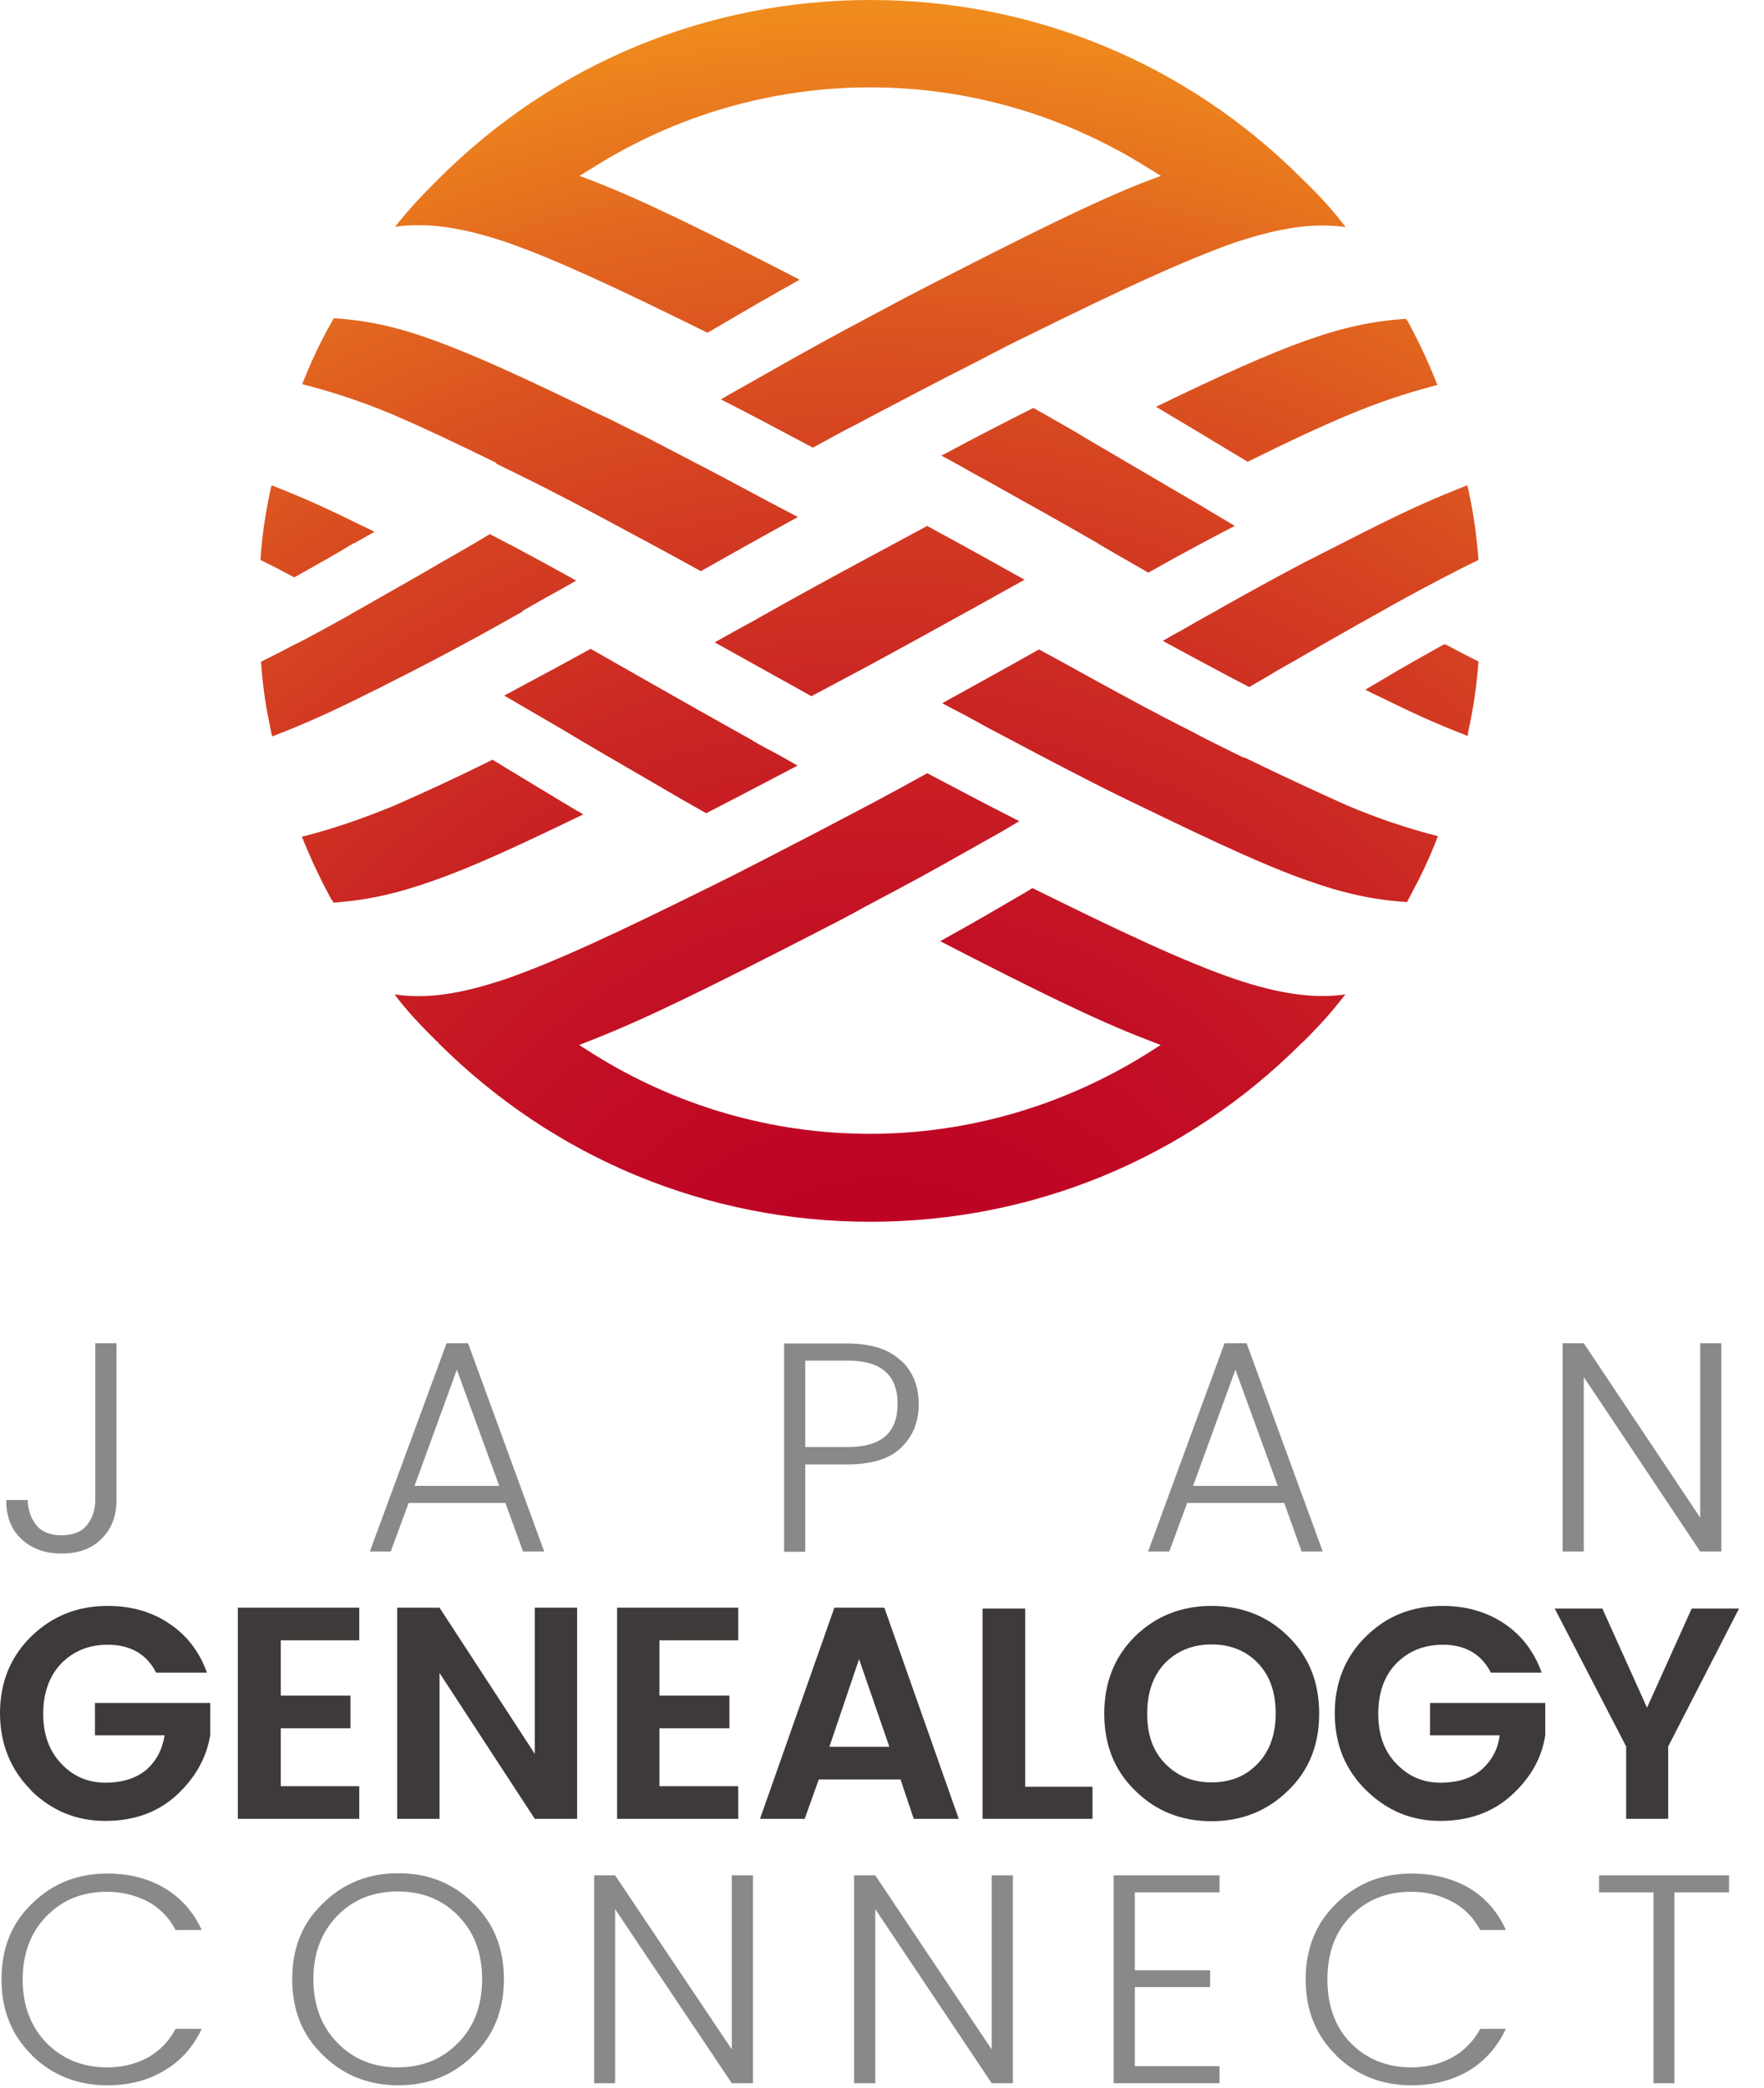 <svg width="60" height="71" viewBox="0 0 60 71" fill="none" xmlns="http://www.w3.org/2000/svg">
<path d="M3.241 51V45.67H3.961V51C3.961 51.54 3.801 51.98 3.451 52.32C3.121 52.66 2.661 52.82 2.091 52.82C1.521 52.82 1.071 52.65 0.721 52.32C0.371 51.99 0.211 51.55 0.211 51H0.941C0.951 51.34 1.051 51.62 1.231 51.85C1.411 52.08 1.701 52.2 2.091 52.2C2.481 52.2 2.781 52.08 2.961 51.85C3.141 51.62 3.241 51.34 3.241 51Z" fill="#898989"/>
<path d="M17.79 52.75L17.19 51.1H13.9L13.29 52.75H12.58L15.19 45.67H15.92L18.51 52.75H17.79ZM14.1 50.52H16.98L15.54 46.57L14.1 50.52Z" fill="#898989"/>
<path d="M30.64 46.25C31.04 46.62 31.25 47.12 31.25 47.74C31.25 48.36 31.04 48.85 30.64 49.23C30.24 49.61 29.63 49.79 28.83 49.79H27.39V52.76H26.67V45.68H28.83C29.63 45.68 30.23 45.87 30.64 46.26V46.25ZM27.39 49.2H28.83C29.97 49.2 30.53 48.72 30.53 47.73C30.53 46.74 29.96 46.26 28.83 46.26H27.39V49.2Z" fill="#898989"/>
<path d="M44.271 52.75L43.681 51.1H40.381L39.771 52.75H39.051L41.651 45.67H42.401L44.991 52.75H44.271ZM40.581 50.52H43.461L42.021 46.57L40.581 50.52Z" fill="#898989"/>
<path d="M57.83 45.67H58.55V52.75H57.83L53.87 46.82V52.75H53.15V45.67H53.87L57.83 51.6V45.67Z" fill="#898989"/>
<path d="M1.06 60.871C0.37 60.181 0 59.301 0 58.251C0 57.201 0.36 56.321 1.07 55.631C1.78 54.941 2.65 54.601 3.66 54.601C4.45 54.601 5.14 54.791 5.74 55.191C6.35 55.591 6.78 56.151 7.04 56.871H5.31C4.99 56.241 4.44 55.921 3.66 55.921C3.02 55.921 2.49 56.141 2.08 56.561C1.68 56.981 1.47 57.561 1.47 58.271C1.47 58.981 1.68 59.541 2.08 59.961C2.48 60.391 2.99 60.611 3.58 60.611C4.17 60.611 4.63 60.461 4.98 60.171C5.31 59.881 5.52 59.491 5.6 59.001H3.23V57.901H7.15V59.001C7.02 59.781 6.63 60.461 6 61.041C5.36 61.621 4.56 61.911 3.58 61.911C2.6 61.911 1.77 61.571 1.06 60.881V60.871Z" fill="#3E3A39"/>
<path d="M12.22 54.661V55.771H9.55V57.651H11.92V58.761H9.55V60.731H12.22V61.841H8.09V54.661H12.22Z" fill="#3E3A39"/>
<path d="M18.19 54.661H19.63V61.841H18.19L14.95 56.881V61.841H13.51V54.661H14.95L18.19 59.631V54.661Z" fill="#3E3A39"/>
<path d="M25.11 54.661V55.771H22.43V57.651H24.81V58.761H22.43V60.731H25.11V61.841H20.99V54.661H25.11Z" fill="#3E3A39"/>
<path d="M31.08 61.841L30.63 60.501H27.85L27.37 61.841H25.85L28.38 54.661H30.08L32.61 61.841H31.07H31.08ZM28.21 59.391H30.25L29.22 56.411L28.21 59.391Z" fill="#3E3A39"/>
<path d="M33.42 54.69H34.87V60.75H37.16V61.84H33.42V54.69Z" fill="#3E3A39"/>
<path d="M41.211 61.921C40.181 61.921 39.321 61.581 38.611 60.881C37.901 60.191 37.56 59.321 37.56 58.261C37.56 57.201 37.91 56.321 38.611 55.631C39.321 54.941 40.191 54.601 41.211 54.601C42.23 54.601 43.111 54.941 43.81 55.631C44.52 56.321 44.87 57.191 44.87 58.261C44.87 59.331 44.52 60.201 43.81 60.881C43.111 61.571 42.23 61.921 41.211 61.921ZM42.791 59.951C43.191 59.531 43.391 58.961 43.391 58.251C43.391 57.541 43.191 56.971 42.791 56.551C42.391 56.131 41.861 55.911 41.211 55.911C40.56 55.911 40.031 56.131 39.62 56.551C39.221 56.971 39.02 57.551 39.02 58.261C39.02 58.971 39.211 59.531 39.62 59.951C40.031 60.381 40.56 60.601 41.211 60.601C41.861 60.601 42.391 60.381 42.791 59.951Z" fill="#3E3A39"/>
<path d="M46.47 60.871C45.76 60.181 45.4 59.301 45.4 58.251C45.4 57.201 45.76 56.321 46.47 55.631C47.17 54.941 48.03 54.601 49.07 54.601C49.85 54.601 50.54 54.791 51.15 55.191C51.75 55.591 52.18 56.151 52.44 56.871H50.71C50.39 56.241 49.84 55.921 49.08 55.921C48.43 55.921 47.9 56.141 47.49 56.561C47.08 56.981 46.88 57.561 46.88 58.271C46.88 58.981 47.08 59.541 47.49 59.961C47.9 60.391 48.39 60.611 48.99 60.611C49.59 60.611 50.05 60.461 50.39 60.171C50.72 59.881 50.95 59.491 51.01 59.001H48.64V57.901H52.56V59.001C52.44 59.781 52.05 60.461 51.41 61.041C50.77 61.621 49.96 61.911 48.99 61.911C48.02 61.911 47.19 61.571 46.48 60.881L46.47 60.871Z" fill="#3E3A39"/>
<path d="M56.751 61.84H55.311V59.38L52.881 54.69H54.501L56.021 58.06L57.541 54.69H59.151L56.741 59.38V61.84H56.751Z" fill="#3E3A39"/>
<path d="M1.091 69.88C0.401 69.21 0.051 68.35 0.051 67.3C0.051 66.25 0.391 65.39 1.091 64.72C1.781 64.04 2.641 63.7 3.651 63.7C4.371 63.7 5.021 63.86 5.571 64.18C6.141 64.51 6.571 64.99 6.861 65.62H5.971C5.761 65.21 5.441 64.88 5.041 64.66C4.621 64.44 4.151 64.32 3.641 64.32C2.811 64.32 2.131 64.59 1.591 65.14C1.051 65.69 0.771 66.41 0.771 67.3C0.771 68.19 1.051 68.92 1.591 69.47C2.131 70.01 2.811 70.29 3.641 70.29C4.151 70.29 4.621 70.18 5.041 69.95C5.441 69.72 5.761 69.39 5.971 68.98H6.861C6.571 69.6 6.141 70.08 5.571 70.41C5.021 70.74 4.371 70.9 3.651 70.9C2.641 70.9 1.781 70.56 1.091 69.89V69.88Z" fill="#898989"/>
<path d="M10.989 69.88C10.28 69.2 9.939 68.34 9.939 67.29C9.939 66.24 10.28 65.38 10.989 64.71C11.68 64.03 12.53 63.69 13.55 63.69C14.569 63.69 15.409 64.03 16.099 64.71C16.79 65.38 17.14 66.24 17.14 67.29C17.14 68.34 16.799 69.2 16.099 69.88C15.409 70.56 14.559 70.9 13.55 70.9C12.54 70.9 11.68 70.56 10.989 69.88ZM15.579 69.46C16.119 68.92 16.399 68.19 16.399 67.29C16.399 66.39 16.119 65.68 15.579 65.13C15.04 64.58 14.36 64.31 13.53 64.31C12.7 64.31 12.02 64.58 11.479 65.13C10.94 65.68 10.659 66.4 10.659 67.29C10.659 68.18 10.94 68.91 11.479 69.46C12.02 70.01 12.7 70.29 13.53 70.29C14.36 70.29 15.04 70.01 15.579 69.46Z" fill="#898989"/>
<path d="M24.891 63.76H25.611V70.83H24.891L20.921 64.91V70.83H20.211V63.76H20.921L24.891 69.68V63.76Z" fill="#898989"/>
<path d="M33.731 63.76H34.451V70.83H33.731L29.771 64.91V70.83H29.051V63.76H29.771L33.731 69.68V63.76Z" fill="#898989"/>
<path d="M41.481 63.76V64.34H38.601V66.99H41.161V67.56H38.601V70.25H41.481V70.83H37.881V63.76H41.481Z" fill="#898989"/>
<path d="M45.45 69.88C44.76 69.21 44.41 68.35 44.41 67.3C44.41 66.25 44.76 65.39 45.45 64.72C46.14 64.04 47 63.7 48.01 63.7C48.74 63.7 49.38 63.86 49.95 64.18C50.51 64.51 50.94 64.99 51.22 65.62H50.35C50.12 65.21 49.82 64.88 49.4 64.66C48.99 64.44 48.53 64.32 48 64.32C47.17 64.32 46.49 64.59 45.95 65.14C45.41 65.69 45.15 66.41 45.15 67.3C45.15 68.19 45.41 68.92 45.95 69.47C46.49 70.01 47.17 70.29 48 70.29C48.53 70.29 48.98 70.18 49.4 69.95C49.82 69.72 50.12 69.39 50.35 68.98H51.22C50.93 69.6 50.5 70.08 49.95 70.41C49.38 70.74 48.74 70.9 48.01 70.9C47 70.9 46.14 70.56 45.45 69.89V69.88Z" fill="#898989"/>
<path d="M54.391 64.34V63.76H58.811V64.34H56.951V70.83H56.241V64.34H54.381H54.391Z" fill="#898989"/>
<path d="M37.339 18.47C35.859 17.62 35.079 17.19 33.559 16.34L33.139 16.11C32.739 15.88 32.429 15.71 32.019 15.49L32.159 15.42C33.279 14.82 33.999 14.45 35.149 13.87C35.759 14.21 36.109 14.42 36.639 14.72L36.919 14.89C38.319 15.71 39.049 16.14 40.329 16.89L40.829 17.18C41.269 17.45 41.589 17.63 41.999 17.88C40.929 18.44 40.249 18.8 39.059 19.47C38.599 19.21 38.299 19.03 37.909 18.81L37.329 18.47H37.339ZM25.609 25.18C24.079 24.33 23.309 23.89 21.829 23.05L20.089 22.06C18.929 22.7 18.229 23.07 17.149 23.65C17.629 23.93 17.979 24.13 18.559 24.47L19.159 24.82C20.239 25.47 20.979 25.89 22.249 26.63C22.949 27.04 23.309 27.25 24.019 27.65C25.229 27.03 25.939 26.65 27.129 26.03C26.729 25.8 26.429 25.63 26.019 25.42L25.609 25.19V25.18ZM17.759 20.78L18.439 20.39C18.869 20.15 19.189 19.98 19.599 19.74C18.459 19.11 17.789 18.74 16.659 18.16L16.109 18.49C15.759 18.69 15.459 18.87 15.029 19.11C14.009 19.71 13.349 20.07 12.569 20.52L12.199 20.73C12.089 20.79 11.979 20.85 11.869 20.92L11.729 21C11.089 21.35 10.769 21.53 10.159 21.85L10.049 21.9C9.589 22.14 9.299 22.29 8.879 22.5C8.949 23.48 9.049 24.06 9.229 24.92C9.229 24.96 9.249 24.98 9.249 24.99C9.249 25.01 9.259 25.02 9.259 25.04C10.309 24.63 11.089 24.29 12.259 23.71C12.469 23.61 12.669 23.5 12.909 23.39L13.179 23.25C13.819 22.93 14.129 22.77 14.799 22.42C15.959 21.81 16.659 21.42 17.779 20.79L17.759 20.78ZM19.629 27.57C18.579 26.94 17.889 26.52 16.749 25.83C15.449 26.48 14.369 26.97 13.389 27.4C12.309 27.84 11.399 28.16 10.269 28.45C10.629 29.33 10.869 29.83 11.279 30.6H11.299L11.339 30.69C12.469 30.61 13.489 30.39 14.749 29.94C16.069 29.48 17.579 28.78 19.839 27.69L19.639 27.57H19.629ZM42.439 15.7C43.849 15 44.889 14.52 45.789 14.14C46.879 13.68 47.809 13.37 48.889 13.09C48.539 12.2 48.289 11.69 47.879 10.91L47.849 10.89L47.829 10.84C46.709 10.91 45.679 11.13 44.419 11.58C43.099 12.05 41.599 12.73 39.319 13.83C40.499 14.53 41.209 14.96 42.419 15.69L42.439 15.7ZM31.559 17.87L29.719 18.86C28.159 19.7 27.369 20.13 25.839 20.99L25.739 21.05C25.169 21.36 24.809 21.56 24.309 21.84C25.529 22.52 26.289 22.94 27.599 23.67L29.459 22.68C31.029 21.83 31.799 21.4 33.339 20.55L34.849 19.71C33.629 19.03 32.879 18.61 31.549 17.89L31.559 17.87ZM41.469 20.71L40.979 20.98C40.659 21.16 40.419 21.3 40.189 21.43C39.979 21.54 39.789 21.65 39.549 21.79C40.679 22.4 41.379 22.78 42.489 23.36L43.159 22.97C43.459 22.78 43.749 22.63 44.129 22.41C45.319 21.72 46.009 21.33 46.979 20.79L47.439 20.53C48.089 20.17 48.409 20 48.999 19.69C49.539 19.41 49.829 19.26 50.289 19.04C50.209 18.05 50.119 17.47 49.939 16.62C49.919 16.57 49.919 16.54 49.919 16.52C49.919 16.52 49.916 16.513 49.909 16.5C48.889 16.9 48.109 17.24 46.919 17.83C46.729 17.92 46.529 18.03 46.319 18.13L44.369 19.12C43.229 19.72 42.569 20.09 41.459 20.71H41.469ZM24.049 11.32L24.229 11.22C25.399 10.53 26.089 10.13 27.199 9.51C23.999 7.86 21.909 6.83 20.189 6.16L19.709 5.98L20.149 5.71C22.999 3.91 26.269 2.97 29.599 2.97C32.929 2.97 36.189 3.91 39.049 5.71L39.489 5.98L38.999 6.16C37.209 6.86 34.999 7.96 31.549 9.73C30.829 10.1 30.469 10.29 29.729 10.69C28.259 11.47 27.529 11.87 25.999 12.74C25.389 13.09 25.029 13.28 24.519 13.58C25.649 14.15 26.359 14.54 27.649 15.22C28.299 14.87 28.659 14.66 29.259 14.36L29.479 14.24C31.039 13.42 31.779 13.03 33.219 12.3L33.619 12.09C34.099 11.84 34.449 11.66 35.009 11.39C38.049 9.89 40.279 8.85 42.019 8.24C43.569 7.73 44.699 7.57 45.769 7.72C45.329 7.15 44.969 6.74 44.329 6.12L44.279 6.07C40.359 2.15 35.149 0 29.609 0C24.069 0 18.859 2.15 14.929 6.07L14.879 6.12C14.259 6.74 13.889 7.14 13.439 7.71C14.479 7.56 15.659 7.71 17.209 8.23C18.909 8.82 21.019 9.81 24.079 11.32H24.049ZM49.129 21.9C48.349 22.34 47.779 22.65 47.119 23.05L46.439 23.45C46.609 23.54 46.769 23.62 46.929 23.69C48.089 24.26 48.849 24.61 49.919 25.02C49.919 25.01 49.929 25 49.929 25V24.93C50.119 24.05 50.209 23.47 50.289 22.49C49.879 22.29 49.599 22.14 49.169 21.91H49.129V21.9ZM16.869 15.76C17.339 15.99 17.649 16.14 18.049 16.34L18.549 16.59C19.919 17.29 20.639 17.69 22.079 18.46C22.769 18.83 23.149 19.04 23.839 19.42C25.129 18.69 25.879 18.27 27.139 17.58C26.799 17.4 26.519 17.25 26.189 17.08L25.629 16.78C24.159 15.99 23.409 15.61 22.009 14.88L21.379 14.57C21.019 14.39 20.729 14.24 20.269 14.03C17.759 12.81 16.139 12.07 14.759 11.57C13.499 11.11 12.479 10.89 11.349 10.82L11.309 10.9C10.879 11.66 10.639 12.17 10.279 13.06C11.389 13.35 12.299 13.65 13.399 14.11C14.349 14.52 15.459 15.04 16.889 15.74L16.869 15.76ZM42.299 25.76C41.789 25.51 41.469 25.35 41.029 25.13L40.629 24.92C39.269 24.23 38.569 23.85 37.089 23.04C36.409 22.66 36.039 22.46 35.339 22.08C34.049 22.81 33.289 23.22 32.049 23.91C32.379 24.09 32.649 24.22 32.939 24.38L33.559 24.72C35.039 25.5 35.759 25.89 37.189 26.62L37.809 26.93C38.169 27.11 38.479 27.26 38.919 27.47C41.359 28.65 43.049 29.44 44.449 29.93C45.709 30.38 46.739 30.6 47.859 30.67L47.899 30.59C48.309 29.82 48.569 29.31 48.909 28.43C47.829 28.15 46.899 27.84 45.809 27.38C44.829 26.94 43.719 26.43 42.319 25.75L42.299 25.76ZM35.109 30.2L34.929 30.31C33.769 30.99 33.069 31.4 31.979 32C35.179 33.65 37.269 34.68 38.989 35.34L39.479 35.53L39.039 35.81C36.179 37.6 32.919 38.55 29.589 38.55C26.259 38.55 22.999 37.61 20.139 35.81L19.699 35.53L20.179 35.34C21.969 34.64 24.169 33.55 27.619 31.78C28.339 31.41 28.719 31.22 29.459 30.81C30.899 30.05 31.639 29.65 33.189 28.77C33.799 28.43 34.159 28.23 34.669 27.92C33.549 27.35 32.829 26.97 31.539 26.29C30.819 26.69 30.429 26.9 29.719 27.28C28.169 28.1 27.419 28.49 25.979 29.23L25.569 29.44C25.089 29.69 24.749 29.86 24.179 30.14C21.049 31.69 18.899 32.7 17.189 33.29C15.639 33.81 14.489 33.97 13.419 33.81C13.869 34.4 14.239 34.79 14.859 35.41H14.879L14.919 35.47C18.849 39.38 24.059 41.54 29.599 41.54C35.139 41.54 40.349 39.39 44.269 35.47L44.339 35.41C44.959 34.79 45.319 34.38 45.759 33.81C44.739 33.96 43.559 33.81 42.009 33.29C40.289 32.7 38.099 31.67 35.129 30.2H35.109ZM12.049 18.47C12.269 18.35 12.489 18.22 12.739 18.08C12.559 17.99 12.389 17.91 12.239 17.84C11.069 17.26 10.309 16.92 9.239 16.5C9.229 16.56 9.209 16.58 9.209 16.6C9.029 17.48 8.929 18.05 8.859 19.04C9.279 19.24 9.549 19.39 10.009 19.63C10.799 19.19 11.369 18.87 12.029 18.47H12.049Z" fill="url(#paint0_radial_1376_3068)"/>
<defs>
<radialGradient id="paint0_radial_1376_3068" cx="0" cy="0" r="1" gradientUnits="userSpaceOnUse" gradientTransform="translate(30.014 48.332) scale(49.404 49.404)">
<stop stop-color="#BD0026"/>
<stop offset="0.16" stop-color="#BE0425"/>
<stop offset="0.33" stop-color="#C31024"/>
<stop offset="0.5" stop-color="#CA2523"/>
<stop offset="0.67" stop-color="#D54221"/>
<stop offset="0.84" stop-color="#E2671F"/>
<stop offset="1" stop-color="#F2921D"/>
</radialGradient>
</defs>
</svg>
